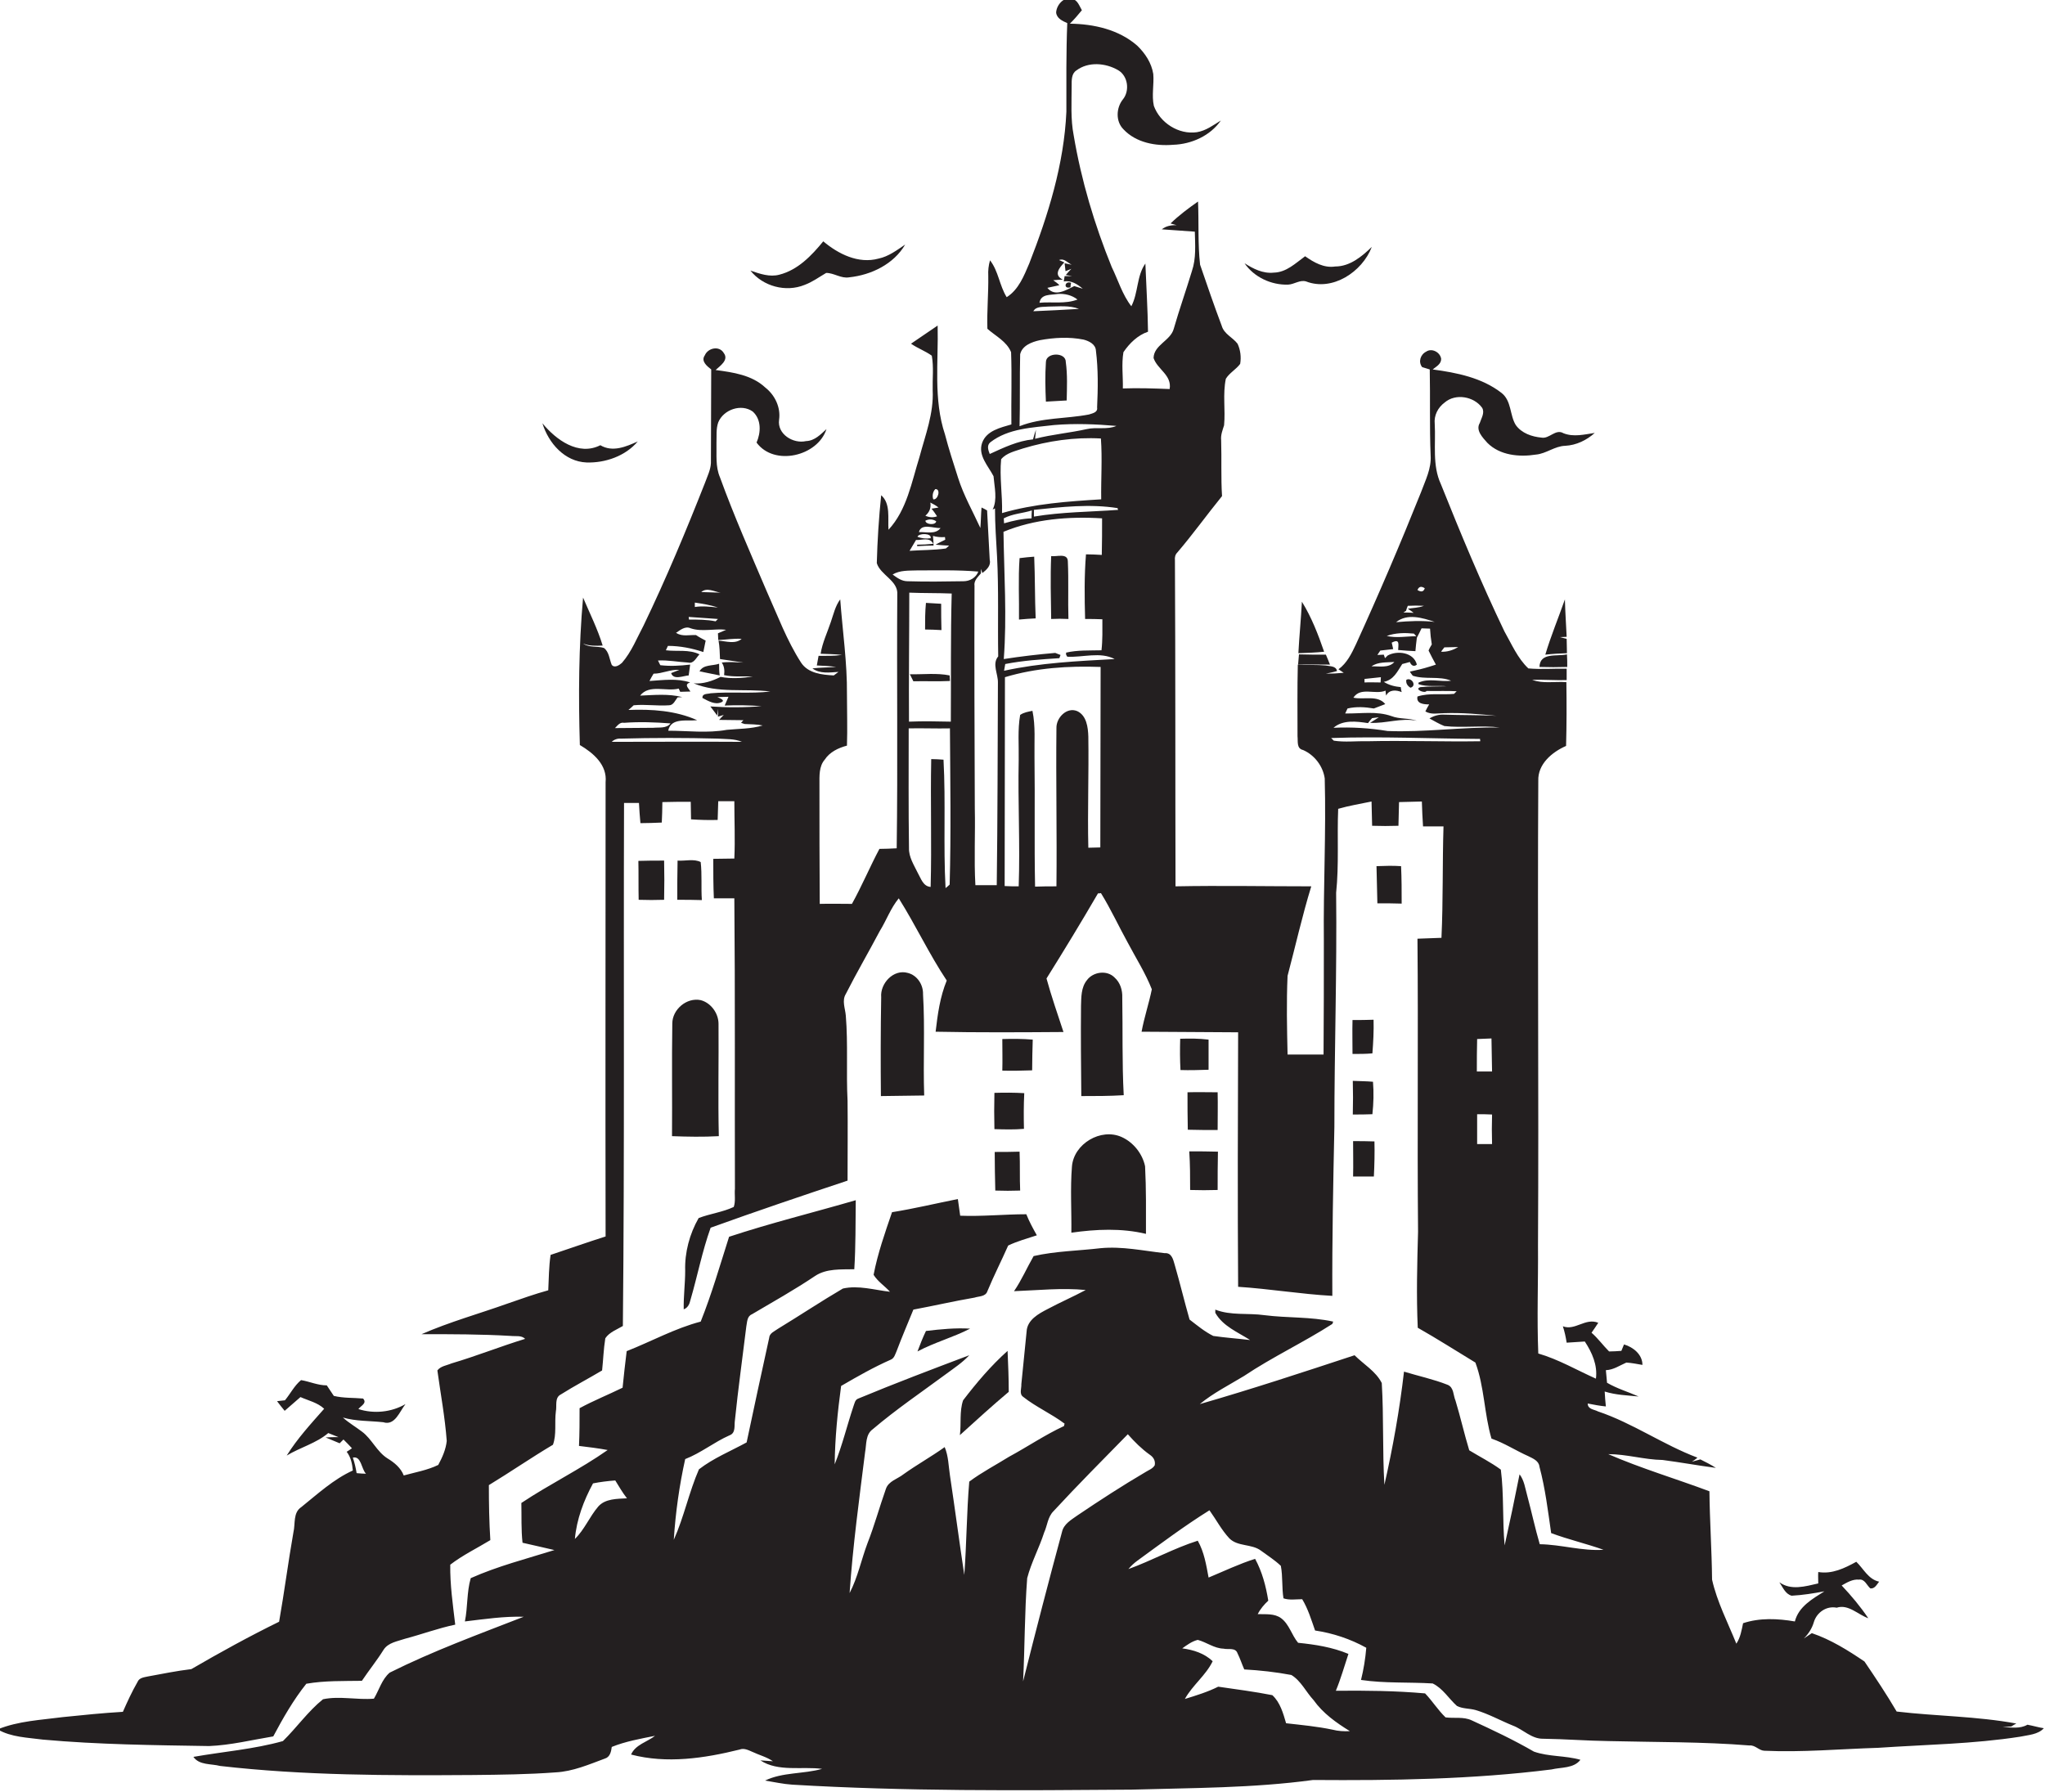 <?xml version="1.0" encoding="utf-8"?>
<!-- Generator: Adobe Illustrator 19.2.0, SVG Export Plug-In . SVG Version: 6.00 Build 0)  -->
<svg version="1.1" id="Layer_1" xmlns="http://www.w3.org/2000/svg" xmlns:xlink="http://www.w3.org/1999/xlink" x="0px" y="0px"
	 viewBox="0 0 699 612.7" enable-background="new 0 0 699 612.7" xml:space="preserve">
<g>
	<path fill="#231F20" d="M693,589.6c-2.6,1.5-5.6,0.9-8.5,0.8c0.8,0,2.3-0.2,3-0.2c0.4-0.3,1.3-0.8,1.7-1
		c-13.5-2.5-27.3-2.5-40.9-4.1c-3.4-5.8-7.2-11.5-11-17.1c-5.6-3.8-11.5-7.5-18-9.7c-0.9,0.6-1.8,1.2-2.7,1.8
		c1.6-1.6,2.8-3.5,3.4-5.6c1-3.3,4.3-5.6,7.8-4.9c4-1.3,7.3,2.4,10.8,3.6c-2.7-4-5.8-7.7-9.1-11.2c1.8-1,3.7-2.2,5.9-2
		c2-0.3,2.7,2,3.9,3c1.5,0.2,2.2-1.3,3-2.3c-3.7-0.8-5.3-4.4-7.8-6.8c-4,2.2-8.3,4.3-13,3.5c-0.1,1.3,0,2.6,0,3.9
		c-4.4,1-9.3,2.5-13.3-0.4c1.2,1.7,2,4,4.2,4.6c3.8-0.2,7.5-0.8,11.2-1.5c-4.1,2.6-8.8,5.2-10.1,10.3c-5.8-1-12-1.3-17.7,0.6
		c-0.5,2.4-0.9,4.9-2.3,7c-2.9-7.2-6.6-14.3-8.3-21.9c-0.1-10.1-0.8-20.1-0.9-30.2c-11.5-4.3-23.3-7.8-34.6-12.7
		c6.3,0,12.3,1.9,18.6,2c6.1,0.8,12.1,1.9,18.2,2.7c-1.7-1.1-3.5-2-5.3-2.9c-0.7,0.2-2.2,0.6-2.9,0.8c0.5-0.3,1.5-1,1.9-1.4
		c-11.7-4.4-22.1-11.8-34-15.8c-1.3-0.7-3.5-0.7-3.5-2.7c2.1,0.4,4.1,0.8,6.2,1c-0.2-1.7-0.3-3.4-0.4-5.1c3.8,1.2,7.7,1.3,11.6,1.7
		c-3.6-1.6-7.4-2.7-10.8-4.7c-0.1-1.5-0.3-2.9-0.4-4.3c2.6-0.1,4.7-1.6,7-2.6c1.8,0.1,3.7,0.5,5.5,0.8c0-3.6-3.2-6.1-6.3-7
		c-0.2,0.5-0.7,1.7-0.9,2.2c-1.4,0.1-2.8,0.2-4.2,0.2c-2.1-2.1-3.8-4.5-6-6.4c0.8-1.1,1.5-2.2,2.3-3.4c-4.4-1.8-7.9,2.8-12.1,1.2
		c0.6,1.8,1,3.7,1.3,5.6c2.1-0.1,4.2-0.3,6.2-0.4c2.5,3.8,4.4,8.1,3.8,12.7c-6.5-2.9-12.8-6.6-19.7-8.6c-0.5-12.3,0-24.5-0.1-36.8
		c0.3-53-0.2-106,0.1-159c-0.2-5.7,4.7-9.8,9.5-11.9c0.2-7.3,0.2-14.5,0.1-21.8c-3.9-0.3-8,0.6-11.7-0.8c3.9-0.1,7.8,0.2,11.8,0.1
		c0-1,0-2.9,0-3.9c-4.4-0.1-8.7,0.3-13.1-0.1c-3.7-3.5-5.7-8.3-8.2-12.7c-7.9-16.5-14.9-33.3-21.7-50.3c-3-6.5-1.7-13.7-2.1-20.6
		c-0.3-2.9,1.1-5.6,3.4-7.3c3.7-3.2,10-2.1,12.8,1.8c1,1.7-0.3,3.6-0.8,5.2c-1.5,2.5,1,5,2.6,6.8c4.3,4.3,10.9,4.9,16.6,4
		c3.5-0.3,6.4-2.9,10-3c3.8-0.2,7.3-1.9,10.1-4.4c-3.5,0.5-7.2,1.5-10.7,0.1c-2.7-1.6-4.8,2-7.5,1.5c-3.3-0.3-6.8-1.5-8.8-4.3
		c-2.1-3.4-1.4-8.3-4.9-11c-6.7-5.2-15.3-6.9-23.5-8c1.2-1,2.9-1.8,2.9-3.6c-0.3-2.3-3.2-3.8-5.1-2.5c-2,1-2.8,3.5-1.4,5.3
		c0.6,0.2,1.9,0.6,2.6,0.8c0.2,9.8-0.1,19.6,0.3,29.4c0.3,4.5-1.8,8.5-3.3,12.6c-7,17.5-14.4,34.8-22.2,51.9c-1.5,3.2-3.1,6.5-6,8.6
		c0.6,0.4,1.2,0.8,1.8,1.2c-2,0.2-4.1,0.3-6.1,0.3c1.3-0.3,2.5-0.5,3.8-0.9c-0.3-1.8-2.5-1.6-3.9-1.9c-3.2-0.3-6.4-0.1-9.5-0.3
		c-0.2,8.2-0.1,16.4-0.1,24.5c0.2,1.7-0.4,4.2,1.9,4.7c3.9,1.7,6.8,5.5,7.4,9.7c0.5,18.5-0.5,37.1-0.3,55.6c0,12.9,0,25.9-0.1,38.8
		c-4.1,0-8.2,0-12.3,0c-0.2-9-0.4-17.9,0-26.9c2.7-10.2,5-20.5,8.1-30.6c-15.5,0-31-0.3-46.4,0c-0.1-37.1,0-74.3-0.2-111.5
		c-0.1-1,0.1-1.9,0.8-2.6c5.3-6.2,10.1-12.9,15.3-19.3c-0.4-6.3-0.1-12.7-0.3-19.1c-0.2-1.8,0.5-3.5,1-5.1
		c0.5-5.3-0.5-10.6,0.6-15.9c1.2-2,3.5-3.2,4.9-5.1c0.4-2.3,0.1-4.8-0.9-6.9c-1.7-2.2-4.6-3.3-5.4-6.1c-2.6-6.9-5-13.9-7.4-20.9
		c-0.8-7.1-0.4-14.4-0.7-21.6c-3.3,2.3-6.5,4.7-9.4,7.5c0.5,0.2,1.6,0.4,2.1,0.6c-1.9-0.1-3.7,0.3-5.1,1.4c3.8,0.3,7.5,0.5,11.3,0.8
		c0.1,4.5,0.5,9.1-1,13.5c-2,6.6-4.3,13.1-6.2,19.7c-1.1,4.1-6.8,5.5-6.9,10c1.3,3.9,6.3,5.8,5.5,10.6c-5.3-0.2-10.7-0.4-16-0.2
		c0.1-4.1-0.5-8.3,0.2-12.4c2.1-3.1,4.9-5.8,8.4-7c-0.1-7.8-0.6-15.5-0.9-23.3c-3,4.2-2.4,10-4.8,14.6c-3.1-4-4.5-8.9-6.7-13.4
		c-5.9-14.5-10.4-29.6-13-45c-1.1-5.6-0.7-11.3-0.7-17c0-1.8-0.1-4.1,1.6-5.2c4.1-3.1,10-2.6,14.3-0.1c3.4,2,4,7.1,1.6,10
		c-2.3,2.9-2.5,7.5,0.2,10.2c4.3,4.6,11,5.8,17,5.3c6.3-0.2,12.7-3.1,16.3-8.3c-2.6,1.6-5.1,3.5-8.2,4c-6.2,0.9-12.6-3.2-14.7-9
		c-0.8-3.6,0.1-7.3-0.2-10.9c-0.6-3.8-2.8-7.1-5.5-9.7c-6.3-5.5-14.8-7.4-23-7.5c1.5-1.5,2.8-3,4.1-4.6c-0.9-1.5-1.4-3.4-3.3-3.9
		c-2.8-0.9-5.4,2.1-5.5,4.7c0.2,2,2.2,2.9,3.8,3.6c-0.4,10.1-0.3,20.2-0.3,30.3c-0.8,17.9-6.2,35.3-12.7,51.9
		c-1.8,4.2-3.6,8.9-7.7,11.5c-2.5-4-2.8-8.9-5.7-12.6c-0.5,1.7-0.7,3.5-0.6,5.3c0.1,6-0.5,12.1-0.3,18.1c2.8,2.5,6.6,4.3,8.1,8
		c0.3,8.2,0,16.4,0.1,24.7c-3.7,1.1-8.5,2.1-10,6.3c-1.5,4.3,2.1,7.9,3.9,11.4c0.3,3.7,1.4,8-0.3,11.4l0.8-0.4
		c0,5.5,0.4,10.9,0.7,16.4c0.6,11.4,0.2,22.8,0.4,34.2c-2.2,2.6,0,6-0.1,9c-0.1,23.1-0.1,46.1-0.4,69.2c-2.4,0-4.9,0-7.3,0
		c-0.5-8.8,0-17.5-0.2-26.3c-0.1-25.3-0.2-50.7-0.1-76c-0.3-1.8,1.2-3.1,2.2-4.3c0-0.4,0-1.1,0-1.5l0.5,1.4c1.4-1.1,3-2.5,2.5-4.5
		c-0.3-5.6-0.6-11.3-0.9-16.9c-0.5-0.3-1.4-0.8-1.9-1c-0.2,2.3-0.2,4.6-0.4,7c-2.6-5.7-5.7-11.1-7.6-17.1c-1.6-5-3.2-9.9-4.5-14.9
		c-4-12-2.2-24.8-2.5-37.2c-3,2.1-6.1,4.1-9.1,6.2c2.3,1.6,4.9,2.5,7.1,4.1c0.7,3.9,0.2,7.9,0.3,11.8c0.4,7.9-2.5,15.3-4.5,22.8
		c-2.7,8.6-4.3,18.1-10.6,24.9c-0.3-3.9,0.8-8.9-2.5-11.8c-0.8,7.7-1.3,15.5-1.5,23.2c1.2,4.1,7.4,6,7,10.8
		c-0.2,28.9,0.2,57.8-0.2,86.7c-2,0.1-4,0.2-5.9,0.2c-3.3,6.2-6,12.7-9.4,18.8c-3.7,0-7.3-0.1-11,0c-0.1-13.6-0.1-27.2-0.1-40.8
		c0-2.9-0.2-6.2,1.8-8.5c1.7-2.6,4.6-4,7.6-4.8c0.2-5.8,0-11.7,0-17.5c0.1-10.9-1.5-21.6-2.3-32.5c-1.7,2.3-2.3,5.1-3.2,7.7
		c-1.2,3.6-2.9,7.1-3.5,10.9c2.4,0.1,4.9,0.1,7.3,0.4c-2.7,0.4-5.4,0.3-8,0.3c-0.2,0.8-0.4,2.5-0.6,3.3c2.2,0.1,4.4,0.2,6.6,0.5
		c-2.7,0.2-5.4,0.2-8.1,0.5c2.5,1.9,5.9,1.4,8.9,1.2c-0.4,0.3-1.2,0.9-1.6,1.2c-4-0.2-8.8-0.7-11.2-4.4c-4.9-7.6-8-16.1-11.7-24.3
		c-5.5-12.9-11.2-25.8-16-39c-1.6-3.7-1.1-7.8-1.2-11.7c0.1-2.4-0.2-4.8,0.6-7.1c1.8-4.4,7.9-6.5,11.8-3.7c3,2.7,2.8,7.2,1.3,10.6
		c6,8.2,20.9,4.7,23.9-4.6c-2,1.8-4,4-7,4.1c-4.4,1-9.9-2.4-9.2-7.3c0.6-4.2-1.4-8.4-4.7-11c-4.6-4.3-11-5.2-17-6
		c1.5-1.4,4.6-3.4,2.8-5.8c-1.5-2.6-5.4-1.8-6.5,0.8c-1.4,2,0.8,3.7,2.2,4.8c0,10.7-0.1,21.4-0.1,32c-0.1,2.3-1.2,4.5-2,6.7
		c-6.5,16.5-13.3,32.8-21,48.8c-2.3,4.3-4.1,9-7.4,12.8c-0.9,0.8-2.5,1.9-3.5,0.7c-0.8-1.9-0.9-4.5-2.7-5.8c-2.3-0.7-5,0-7.1-1.5
		c2.1,0.9,4.5,0.8,6.7,0.7c-1.7-5.6-4.4-11-6.7-16.4c-1.5,16.8-1.6,33.6-1.1,50.4c4.6,2.7,9.4,6.8,8.8,12.7
		c0,51.8-0.1,103.5,0,155.3c-6.3,2-12.5,4.2-18.8,6.3c-0.6,4-0.6,8.1-0.8,12.1c-4.7,1.3-9.2,2.9-13.8,4.5
		c-9.8,3.5-19.9,6.3-29.5,10.5c10.2,0,20.4,0,30.5,0.6c1.6,0.2,3.6-0.3,4.9,1c-8.5,2.6-16.7,5.9-25.2,8.4c-1.6,0.7-3.7,0.9-4.8,2.4
		c1.1,8,2.6,16,3.2,24.1c-0.3,2.9-1.5,5.6-2.9,8.2c-3.7,1.8-7.8,2.5-11.8,3.6c-1-2.6-3.2-4.4-5.5-5.8c-3.7-2.3-5.4-6.7-8.8-9.2
		c-2.1-1.6-4.5-3-6.5-4.8c4.5,1.3,9.2,1.1,13.8,1.6c4,1.3,5.6-3.7,7.6-6.2c-4.8,2.8-10.8,3.4-16.1,1.7c0.8-1.1,3.1-2,1.6-3.6
		c-3.3-0.3-6.7-0.1-10-0.9c-0.8-1.2-1.6-2.4-2.4-3.6c-3.1,0-5.8-1.3-8.8-1.8c-2.3,1.9-3.6,4.6-5.5,6.9c-0.7,0.1-2,0.2-2.7,0.3
		c0.8,1.1,1.7,2.2,2.6,3.3c1.8-1.6,3.6-3.1,5.4-4.7c2.7,1.2,5.9,1.9,8.1,4c-4.5,5.1-9.2,10.2-12.8,16c4.6-2.8,10.1-4.2,14.2-7.7
		c1.2,0.5,2.3,0.9,3.5,1.4c-1.5,0-3,0-4.4,0.1c1.2,0.5,3.6,1.5,4.8,2c0.3-0.3,1-1,1.3-1.3c1,1,1.9,1.9,2.9,3
		c-0.4,0.3-1.3,0.9-1.8,1.2c1.4,1.8,1.9,4.1,2.1,6.4c-6.6,3-12,8-17.6,12.5c-2.9,1.9-2,5.7-2.7,8.6c-1.8,10.2-3.1,20.4-4.9,30.6
		c-10.2,5-20.2,10.5-30,16.2c-5,0.6-9.9,1.6-14.8,2.5c-1.3,0.3-3,0.4-3.6,1.9c-1.9,3.3-3.5,6.8-5,10.2c-6.8,0.4-13.7,1.1-20.5,1.8
		c-7.5,1-15.2,1.3-22.3,4.2c4.6,2.7,10.3,2.8,15.5,3.5c18.9,1.7,37.9,1.9,56.8,2.2c7.4-0.3,14.6-2.1,21.9-3.3
		c3.3-6.2,6.9-12.5,11.3-18c6.3-1.1,12.7-0.9,19-1c2.4-3.6,5.1-6.9,7.4-10.6c1.6-2.5,4.8-2.9,7.4-3.8c5.7-1.5,11.3-3.6,17.1-4.8
		c-0.8-6.8-1.8-13.6-1.7-20.5c4.3-3.3,9.1-5.6,13.7-8.4c-0.4-6.3-0.5-12.5-0.5-18.8c7.4-4.5,14.5-9.4,21.9-13.8
		c1.3-3.5,0.5-7.6,1-11.4c0.4-1.9-0.5-4.7,1.7-5.8c4.6-2.9,9.4-5.4,14.1-8.2c0.4-3.7,0.5-7.3,1.1-11c1.4-2.1,4-3,6-4.2
		c0.6-59.6,0.2-119.2,0.4-178.8c1.7,0,3.4,0,5.1,0c0.1,2.3,0.3,4.6,0.5,6.9c2.4,0,4.8-0.1,7.3-0.2c0.1-2.3,0.2-4.7,0.2-7
		c3.3-0.1,6.5-0.1,9.7-0.1c0,2,0.1,4,0.1,6c3,0.2,6.1,0.3,9.1,0.2c0.1-2.1,0.1-4.3,0.2-6.4c1.8,0,3.6,0,5.5,0c0,6.5,0.3,13.1,0,19.6
		c-2.4,0-4.8,0.1-7.2,0.1c0,4.5,0,9,0.2,13.5c2.3,0,4.7,0,7,0c0.3,33.1,0.1,66.2,0.2,99.3c-0.2,2,0.3,4.2-0.4,6.2
		c-3.8,1.8-8.1,2.3-12,3.8c-3.1,5.4-4.8,11.8-4.6,18c0,4.4-0.6,8.8-0.5,13.2c1.4-0.5,2-1.8,2.3-3.2c2.4-8.2,4-16.6,6.9-24.7
		c15.5-5.6,31.2-10.9,46.8-16.1c0-9.1,0.1-18.2,0-27.3c-0.5-9.7,0.2-19.4-0.6-29.1c-0.2-2.5-1.4-5.1,0-7.4
		c3.7-7.3,7.8-14.3,11.6-21.5c2.3-3.7,3.7-7.8,6.5-11.2c5.8,9.2,10.4,19.1,16.4,28.1c-2.3,5.6-3.1,11.5-3.8,17.5
		c14.6,0.3,29.1,0.2,43.7,0.1c-2-6.1-4.1-12.1-5.8-18.3c6-9.6,11.9-19.3,17.6-29.1c0.3,0,0.8,0,1-0.1c3.4,5.5,6.1,11.4,9.2,17
		c2.8,5.3,6,10.3,8.2,15.9c-1,4.9-2.6,9.6-3.5,14.5c11,0.1,22,0.1,33,0.2c-0.1,29-0.2,58,0,87c10.8,0.7,21.4,2.5,32.2,3.1
		c-0.1-19.3,0.3-38.5,0.7-57.8c0-26.6,0.9-53.3,0.6-80c1-9.6,0.3-19.2,0.7-28.7c3.8-1.1,7.6-1.7,11.4-2.5c0.1,2.8,0.1,5.5,0.2,8.3
		c3,0.1,6,0.1,9,0c0.1-2.7,0.1-5.4,0.2-8.1c2.6-0.1,5.2-0.1,7.8-0.2c0.1,2.8,0.2,5.7,0.4,8.5c2.3,0,4.6,0,7,0
		c-0.4,12.7-0.1,25.4-0.7,38.1c-2.8,0.1-5.5,0.2-8.2,0.3c0.3,33.4-0.1,66.8,0.2,100.2c-0.3,10.9-0.6,21.8-0.1,32.8
		c6.7,3.8,13.1,7.9,19.7,11.9c3.1,8.3,3,17.5,5.5,26c4.4,1.5,8.3,4.1,12.6,6c1.6,0.8,3.6,1.6,3.8,3.6c2,7.5,2.9,15.1,4,22.7
		c5.9,2.2,12,3.6,17.9,5.7c-7.3,0.5-14.5-1.8-21.8-1.9c-1.6-5.5-2.8-11.1-4.3-16.7c-0.7-2.5-1-5.1-2.6-7.2
		c-1.6,8.1-3.3,16.2-5.1,24.3c-0.8-8.6-0.2-17.4-1.3-25.9c-3.4-2.5-7.2-4.4-10.8-6.6c-1.7-5.6-3-11.4-4.7-17
		c-0.8-1.8-0.5-4.5-2.7-5.4c-4.8-1.9-10-3-14.9-4.5c-1.5,13-3.8,25.9-6.7,38.7c-0.7-11.6-0.2-23.3-0.9-34.8c-2-4-6.2-6.4-9.3-9.5
		c-17.6,5.8-35.2,11.6-52.9,16.7c4.6-3.8,10-6.5,15.1-9.6c9.7-6.5,20.4-11.5,30.2-17.8c0.1-0.2,0.2-0.6,0.3-0.8
		c-7.7-1.7-15.7-1.2-23.5-2.2c-5.6-0.8-11.5,0.2-16.8-1.9c0,0.3,0,0.8,0,1.1c2.6,4.6,7.7,6.6,11.9,9.3c-4.2-0.5-8.5-0.8-12.6-1.4
		c-3-1.5-5.5-3.6-8.1-5.6c-1.8-6.3-3.3-12.6-5.1-18.8c-0.5-1.7-1-4.1-3.4-3.9c-7.3-0.8-14.5-2.4-21.9-1.7c-7.6,0.9-15.5,1-22.9,2.7
		c-2.3,4-4.1,8.2-6.7,12c8.2-0.3,16.4-1.2,24.5-0.4c-4.3,2.3-8.7,4.2-13,6.5c-3.1,1.6-7,3.7-7.2,7.7c-0.6,6-1.2,12-1.8,18
		c0.1,1.4-0.8,3.3,0.6,4.3c4.4,3.5,9.7,5.8,14.2,9.2c-0.1,0.2-0.2,0.6-0.2,0.8c-6.5,3-12.5,7.1-18.8,10.5c-4.5,2.8-9.3,5.3-13.6,8.5
		c-0.9,10.5-0.9,21.3-1.7,31.9c-1.7-11.3-3.2-22.7-4.9-34c-0.5-3.3-0.5-6.6-1.8-9.7c-4.6,3.3-9.5,6-14.1,9.3c-2,1.6-5.1,2.3-6,5
		c-2.2,6.2-3.9,12.5-6.3,18.6c-2.1,5.6-3.3,11.6-6.1,17c1.1-16.1,3.3-32.2,5.3-48.2c0.5-2.7,0.1-6,2.6-7.8
		c8-6.8,16.7-12.7,25.1-18.9c2.7-2,5.6-3.9,7.9-6.4c-12.7,4.8-25.4,9.6-37.9,14.8c-1.2,0.4-1.3,1.7-1.7,2.7
		c-2.2,6.6-3.8,13.3-6.4,19.8c0.1-9,1-17.9,2.2-26.8c5.5-3.2,11.1-6.4,17-9c1.2-0.5,1.5-1.9,2-3c1.8-4.8,3.8-9.4,5.7-14.1
		c7-1.3,13.9-2.9,20.9-4.1c1.5-0.5,3.8-0.3,4.4-2.2c2.2-5.3,4.8-10.4,7.1-15.6c3.1-1.5,6.5-2.4,9.8-3.5c-1.3-2.3-2.6-4.7-3.6-7.2
		c-7.5,0-15.1,0.8-22.6,0.5c-0.3-1.9-0.5-3.8-0.8-5.7c-7.5,1.5-15,3.3-22.5,4.5c-2.4,7-4.9,14.1-6.3,21.4c1.4,2.3,3.8,3.8,5.6,5.8
		c-5.3-0.6-10.8-2.3-16.1-1.1c-7.5,4.4-14.7,9.2-22.1,13.7c-1.2,0.9-3,1.5-3.1,3.2c-2.6,11.9-5.2,23.8-7.7,35.7
		c-5.5,3-11.4,5.4-16.3,9.2c-3.4,7.8-5.1,16.3-8.6,24.1c0.6-9.3,1.9-18.6,3.9-27.6c5.4-2.1,9.9-5.8,15.1-8.1
		c2.3-0.8,1.6-3.4,1.9-5.2c1.1-10.7,2.6-21.4,3.9-32.1c0.3-1.4,0.2-3.4,1.9-4.1c7.3-4.3,14.6-8.4,21.6-13.1
		c3.9-2.6,8.9-2.2,13.4-2.3c0.5-7.9,0.4-15.8,0.5-23.6c-14.4,4.2-29.1,7.8-43.3,12.5c-3.1,9.7-5.9,19.5-9.7,29
		c-8.8,2.3-16.9,6.8-25.3,10.1c-0.5,4.2-1,8.3-1.4,12.5c-4.9,2.4-9.9,4.4-14.7,7c0,4.3,0,8.6-0.2,12.9c3.3,0.4,6.6,0.8,9.8,1.4
		c-9.4,6.6-19.9,11.7-29.5,18.1c0.1,4.5-0.1,9.1,0.4,13.6c3.7,0.8,7.3,1.7,10.9,2.5c-9.6,3-19.4,5.5-28.6,9.6c-1.4,4.8-1,9.9-2,14.8
		c6.7-0.8,13.4-1.8,20.1-1.6c-15.4,6-31,11.7-45.8,19.1c-2.7,2.3-3.6,5.9-5.4,8.9c-5.8,0.5-11.7-1-17.4,0.2
		c-5.1,4.1-9,9.7-13.7,14.3c-10,2.8-20.4,3.6-30.6,5.4c2,2.9,6.1,2.3,9.1,3.1c28.7,3.3,57.7,3.3,86.6,3.1c9.4-0.1,18.7-0.2,28.1-0.9
		c5.9-0.3,11.4-2.7,16.8-4.7c1.8-0.5,2.2-2.4,2.4-4c4.7-1.9,9.8-2.8,14.8-3.8c-2.7,2.1-6.7,3-8.2,6.4c12.2,3.2,25,1.3,37.1-1.7
		c1.5-0.6,3,0.2,4.4,0.8c2.3,1.1,4.8,1.7,7,3.2c-1.1-0.1-3.2-0.2-4.3-0.3c6.1,4,14.2,2,21.1,2.9c-6.4,1.8-13.5,1.1-19.5,4
		c3.1,0.5,6.2,1.2,9.3,1.4c38.6,2.3,77.4,2,116,1.7c20.7-0.6,41.4-0.5,62-3.3c27.2,0.2,54.5-0.2,81.5-3.6c3.3-0.8,7.6-0.3,9.9-3.3
		c-5.2-1.5-10.8-1-15.9-2.8c-6.9-4-14.1-7.4-21.3-10.7c-2.8-1.3-5.9-0.6-8.9-1c-2.6-2.5-4.5-5.6-7-8.2c-10.1-0.9-20.3-1-30.5-0.9
		c1.7-4.1,2.9-8.4,4.3-12.6c-5.5-2.3-11.3-3.2-17.2-3.8c-2.2-2.6-3-6.3-5.8-8.4c-2.3-1.7-5.3-1.3-8-1.4c0.9-1.8,2.2-3.3,3.6-4.6
		c-0.8-5-2.1-9.9-4.5-14.3c-5.4,1.7-10.6,4.2-15.9,6.4c-0.8-4.3-1.5-8.7-3.7-12.6c-8.2,2.6-15.7,6.8-23.7,9.7c0.9-1.1,2-2.1,3.1-2.9
		c8.1-5.9,16.1-11.9,24.6-17.2c2.3,3.2,4.1,6.7,6.8,9.6c2.9,2.9,7.6,1.8,10.8,4.2c2.3,1.7,4.7,3.2,6.8,5.2c0.7,3.7,0.3,7.5,0.9,11.1
		c2,0.7,4.3,0.3,6.4,0.3c2,3.3,3.1,7,4.4,10.7c6.1,0.9,12.1,2.9,17.5,5.9c-0.3,3.7-0.9,7.4-1.8,11c8.1,1.2,16.3,0.7,24.5,1.2
		c3.5,1.7,5.5,5.2,8.3,7.7c2,1,4.3,0.8,6.4,1.4c4.4,1.3,8.5,3.6,12.7,5.3c3.5,1.3,6.4,4.6,10.4,4.5c7.5,0.1,14.9,0.7,22.4,0.8
		c16,0.4,32.1,0.2,48.1,1.5c1.9-0.2,3.2,1.7,5,1.8c13,0.6,26-0.6,39-1c16.2-1.1,32.5-1.3,48.5-3.8c2.8-0.6,6.1-0.7,8.1-2.9
		C697.1,590.6,695.1,590,693,589.6z M121.9,503.6c-0.3-1.8-0.7-3.6-1.3-5.3c2.9-0.7,2.9,3.9,4.5,5.5
		C124.4,503.8,122.8,503.7,121.9,503.6z M246.3,202.6c-2.2-0.1-4.4-0.1-6.6-0.2C241.6,200.7,244.2,202.3,246.3,202.6z M237.5,206
		c2.7,0.4,5.3,0.8,7.9,1.7c-2.6-0.3-5.3-0.6-7.9-0.2C237.5,207,237.5,206.3,237.5,206z M245.4,211.6c-0.2,0.2-0.6,0.6-0.8,0.8
		c-3-0.6-6-0.6-9.1-0.6l-0.1-0.9C238.8,211.1,242.1,211.4,245.4,211.6z M213.3,247.1c5.3-0.4,10.6-0.2,15.9,0.2
		c-1.4,1.8-3.9,1.3-5.9,1.5c-4.4,0-8.8,0.1-13.1,0.1C211.1,248,211.9,246.8,213.3,247.1z M209.1,253.6c0.8-0.8,2-1.2,3.1-1.1
		c11.1-0.3,22.1-0.3,33.2,0c2.8,0.2,5.6,0,8.2,1.1C238.8,253.5,224,253.6,209.1,253.6z M246.5,240.1c1.7-0.7-0.7-1.5-1.3-1.8
		c1.3,0,2.5-0.1,3.8-0.1c-0.4,1-0.9,2-1.3,3c4.2-0.2,8.4-0.1,12.6,0.2c-5.8,0.5-11.7,0.5-17.5,0.1c0.6,0.8,1.8,2.3,2.3,3.1
		c0.1-0.6,0.3-1.7,0.4-2.3l-0.1,2.7l2-0.6c-0.5,0.5-1.1,1.1-1.6,1.7c2.8,0,5.5,0.1,8.3,0.1l-0.8,0.9l1.2,0.4
		c2.1,0.1,4.2,0.1,6.2,0.5c-4,1.2-8.2,1.1-12.3,1.5c-6.6,1.2-13.4,0.3-20,0.3c0.9-4.6,6.5-3.2,9.9-3.6c-7.4-3.3-15.5-3.8-23.5-3.5
		c0.5-0.4,1.4-1.2,1.8-1.6c4-0.4,8.1,0.3,12.1,0c1.5,0,2.1-1.7,2.9-2.7c0.4,0,1.2-0.1,1.6-0.1c-4.7-1.2-9.6-0.7-14.4-0.5
		c3.1-4,8.9-1.3,13.2-2.4c0.1,0.3,0.4,0.8,0.5,1.1c0.9,0,2.6-0.1,3.5-0.1c-0.7-1.2-2.3-2.4-0.1-3.1c-4.5-1.5-9.2-0.8-13.9-0.5
		c0.4-0.8,0.9-1.7,1.4-2.5c3,0,5.7-1.5,8.8-1.3c-0.9,0.4-1.9,0.7-2.8,1.1c0.8,2.5,4.2,0.9,6,0.8c0.1-0.9,0.4-2.8,0.5-3.7
		c-3.4,0.4-6.8,0.6-10.2,0.2c-0.2-0.4-0.6-1.2-0.8-1.6c3.4-0.2,6.8,0.5,10.3,0.7c2,0.5,2.8-1.8,3.9-2.8c-3.6-1.8-7.7-0.9-11.5-1.4
		c0.2-0.4,0.5-1.1,0.7-1.5c4.1,0,8.2,0.8,12.1,2.1c0.2-1,0.6-2.9,0.8-3.9c-1.1-0.6-2.3-1.2-3.3-1.9c-2.2-0.1-4.7,0.6-6.7-0.7l-0.2,0
		c1.5-1,3.2-2.5,5.1-1.6c3.9,1.3,8.1,0,12.1,0.5c-0.9,0.4-1.9,0.8-2.8,1.2l0.1,2.3c2.7-0.1,5.3-0.6,8-0.4c-2.2,1.9-5.3,0.8-7.9,0.6
		c0.4,2.1,0.4,4.2,0.5,6.3c2.7,0.4,5.3,0.8,8,1.2c-2.5-0.1-5-0.3-7.4,0c0.9,1.3,1,2.8,0.8,4.3c3.2,0.7,6.6,0.3,9.8,0.5
		c-3.6,0.5-7.4,0.8-11,0.1c-2.8,1.4-6,2.5-9.2,2.2c8.3,3.5,17.5,1.7,26.2,2.8c-6.8,0.8-13.6,0-20.4,0.6c-1.1,0.3-2.9,0-2.8,1.6
		C242.2,239.7,244.4,241,246.5,240.1z M319.7,167.2c2-0.1,0.9,3.8-0.7,3.5C318.6,169.6,318.8,168.1,319.7,167.2z M318,171.8
		c1,0.5,1.9,1,2.8,1.7l-2.4,0.4c0.7,0.8,1.3,1.7,1.9,2.6c-1.3,0.5-2.7,0.4-4-0.2C317.7,175.1,318.3,173.6,318,171.8z M320,178.2
		c-0.1,1.4-3.6,1.2-3.7-0.2C317.5,177.4,318.8,177.4,320,178.2z M321.5,180.5c-1.7,2.3-4.9,1.3-7.4,1.4
		C314.9,178.7,319.2,180.7,321.5,180.5z M318.1,184c-1.5,0.2-3,0.1-4.5-0.5C314,182.2,318.6,182.2,318.1,184z M313.1,184.6
		c2.1,0.1,4.7-1.1,5.9,1.3c-1.8,0.2-3.7,0.3-5.5,0.3l0,0.5c1.9-0.1,3.7-0.2,5.6-0.2c0-1.1-0.1-2.2-0.2-3.3c1.3,0.4,2.7,0.5,4.1,0.4
		c0,0.2,0.1,0.7,0.1,0.9c-0.8,0.4-2.5,1.2-3.3,1.7c1.2,0.1,3.4,0.3,4.6,0.3c-0.3,0.3-0.8,0.8-1.1,1c-4.1,0.6-8.3,0.5-12.4,0.8
		C311.7,187,312.4,185.8,313.1,184.6z M324.6,302.4c-0.3,0.3-1,0.9-1.4,1.2c-0.8-14.6,0.1-29.3-0.7-43.9c-1.4-0.1-2.8-0.2-4.2-0.2
		c-0.3,14.5,0.2,29.1-0.2,43.7c-2.6-0.2-3.3-2.9-4.4-4.8c-1.3-2.7-3.1-5.4-3-8.5c-0.2-13.6-0.1-27.3-0.1-40.9
		c4.7-0.1,9.4,0.1,14.1,0C324.8,266.8,325.1,284.7,324.6,302.4z M325,246.7c-4.8-0.1-9.5-0.2-14.3,0c-0.1-14.7,0.1-29.4,0.1-44.1
		c4.8,0.2,9.7,0.1,14.5,0.3C324.9,217.4,325.1,232.1,325,246.7z M329.3,198.7c-6.4,0.1-12.7,0.2-19.1,0c-2,0-3.6-1.2-5.1-2.3
		c2.5-1.5,5.5-1.3,8.3-1.4c7,0,14-0.2,21,0.4C333.6,197.5,331.5,198.7,329.3,198.7z M360,95.8c0.8-0.1,2.5-0.2,3.3-0.2
		c-3.3-1.6-1.2-4.1,0.5-5.9l-1.8-0.8c1.7-0.7,2.9,0.9,4.3,1.6c-0.6-0.1-1.8-0.4-2.4-0.5c0.1,0.7,0.2,2,0.3,2.7l2-0.8
		c-0.5,0.5-1.4,1.5-1.9,2.1c0.6,0.1,1.7,0.3,2.2,0.4c-0.6,0-1.9,0-2.6,0l-0.3,1.8c2.6-0.4,4.6,0.9,6.5,2.5c-1-0.3-1.9-0.6-2.9-0.9
		c-2.9,1.4-6.6,3.8-9.2,0.6c1.3-0.3,2.7-0.6,4.1-0.9C361.7,97,360.6,96.2,360,95.8z M361.5,100.5c2.4-0.2,4.9,0.4,6.8,1.9
		c-4.2,1.6-8.7,0.7-13,1.1C355.8,100.4,359.1,100.9,361.5,100.5z M358.4,104.8c3.4,0,7.1-0.5,10.4,0.8c-5.2,0.3-10.4,0.6-15.6,0.8
		C354.2,104.6,356.5,105,358.4,104.8z M348.7,121.1c0.7-3,4-4.2,6.7-4.8c4.9-0.9,10-1.2,15-0.2c1.9,0.5,4.1,1.6,4.2,3.8
		c0.8,6.4,0.7,12.9,0.4,19.4c0.3,1.7-1.6,2-2.8,2.4c-7.8,1.5-16.1,1-23.7,4C348.7,137.5,348.5,129.3,348.7,121.1z M338.3,155.2
		c-0.5-1.3-1.1-2.9,0.2-4c6.2-4.8,14.4-5,21.8-5.9c7.1-0.6,14.3-0.3,21.3,0.3c-3.2,1.4-6.8,0.3-10.2,1.1c-5.8,1.3-11.8,1.8-17.6,3.3
		c0.1-0.8,0.2-2.3,0.3-3.1c-0.4,1.1-0.7,2.2-1,3.3C347.9,150.7,343.1,153,338.3,155.2z M342.2,157c1.8-2.2,4.9-2.8,7.5-3.7
		c8.6-2.6,17.6-3.9,26.6-3.4c0.5,6.9,0,13.9,0.1,20.8c-11.4,0.7-22.9,1.5-33.9,4.7C342.7,169.3,341.6,163.1,342.2,157z M352.7,174.5
		c-0.1,0.9-0.1,1.8-0.1,2.7c-3.2,0.1-6.3,0.8-9.4,1.7c0-0.4-0.1-1.3-0.1-1.7C346.1,175.6,349.5,175.5,352.7,174.5z M376.1,289.7
		c-1.4,0-2.7,0.1-4.1,0.1c-0.3-12.7,0.2-25.3,0-38c-0.1-3.2-0.6-7.2-3.8-8.7c-3.6-1.5-7.2,2.3-7.1,5.8c-0.2,18,0.2,36,0,54.1
		c-2.4,0-4.9,0-7.3,0.1c-0.3-14.7,0-29.5-0.2-44.2c-0.1-5.3,0.4-10.6-0.7-15.9c-1.4,0.3-2.9,0.5-4.2,1.4c-0.9,5.1-0.4,10.3-0.5,15.4
		c-0.3,14.4,0.5,28.8,0,43.2c-1.6,0-3.2,0-4.8-0.1c0-23.8,0.1-47.6,0.1-71.4c10.6-3.2,21.7-3.9,32.7-3.5
		C376.2,248.6,376.1,269.2,376.1,289.7z M343.2,229.3c0.1-0.6,0.3-1.7,0.4-2.3c6.1-1.2,12.3-1.6,18.5-2c0.1-0.3,0.3-0.8,0.4-1.1
		c-0.5-0.2-1.4-0.5-1.8-0.7c-5.9,0.5-11.8,1.2-17.6,2.1c1.1-14.5,0.1-29-0.1-43.5c10.6-4.4,22.4-5.3,33.7-4.6c0,4.2,0,8.3-0.1,12.5
		c-1.8-0.1-3.6-0.2-5.4-0.2c-0.6,7.4-0.5,14.8-0.3,22.1c2,0,3.9,0,5.9,0.1c0,3.5,0.1,7.1-0.3,10.6c-4,0.1-8.3-0.1-12.1,0.8l0,0.7
		l0.4,0.7c5.3,0.3,11.3-1.8,16.2,0.8C368.2,226,355.5,226.6,343.2,229.3z M353.4,176.6c0-0.6,0-1.7,0-2.3c9.5-1,19.1-2.1,28.6-0.6
		c0,0.2,0.1,0.5,0.2,0.6C372.6,175,362.9,175,353.4,176.6z M493.7,221.3c1.5,0,3.1-0.1,4.7-0.1c-1.8,1.1-3.8,1.7-5.8,1.6
		C492.8,222.4,493.4,221.7,493.7,221.3z M487,201.1c-0.4,1.2-1.2,1.4-2.5,0.6C485,200.5,485.8,200.3,487,201.1z M480.6,208.8
		c0.1-0.4,0.4-1.3,0.6-1.7c1.8-0.1,3.7-0.1,5.5,0c-1.8,0.7-3.7,0.7-5.5,1c0.5,0.3,1.5,1,2,1.4c-1.2-0.1-2.3-0.1-3.5-0.1L480.6,208.8
		z M490.4,212.6c-4.4-0.5-8.8-0.3-13.2,0.1C481,209.6,486.2,211.2,490.4,212.6z M483.3,216.6l0.8,0.9c-3.4,0-6.8,0.7-10.1-0.1
		C477,216.3,480.3,216.3,483.3,216.6z M466.4,232.1c1.8-0.2,3.7-0.4,5.6-0.6c0,0.5-0.1,1.4-0.1,1.8c-1.8,0-3.7-0.1-5.5,0V232.1z
		 M468.8,227.8c2.2-1.6,5.2-1.3,7.8-1.5C474.7,228.5,471.3,227.7,468.8,227.8z M467.3,253.4c-3.8-0.1-7.6,0.4-11.4-0.2
		c-0.2-0.2-0.7-0.7-0.9-0.9c17-0.6,33.9,0.2,50.9,0.3c0,0.2,0,0.6,0.1,0.8C493.1,253.6,480.2,253.1,467.3,253.4z M504.9,355.2
		c1.6-0.1,3.3-0.1,4.9-0.2c0.1,3.8,0.1,7.5,0.2,11.3c-1.7,0-3.5,0-5.2,0C504.8,362.7,504.8,358.9,504.9,355.2z M510,391.1
		c-1.7,0-3.4,0-5.1,0c0-3.4,0-6.8,0-10.2c1.7,0,3.4,0,5.1,0.1C509.9,384.3,509.9,387.7,510,391.1z M474.3,249.9
		c-6.1-1-12.3-1.4-18.5-1.1c3.2-2.8,7.9-2.2,11.8-1.6c0.3-0.4,1-1.3,1.4-1.7c0.8-0.1,1.5-0.2,2.3-0.3c-0.7,0.5-2.2,1.4-3,1.9
		c5.4,0.3,10.6-1.8,16-0.7c-2.8-1-5.9-0.5-8.7-1.6c-5.1-1.8-10.5-0.8-15.8-0.9c0.2-0.4,0.6-1.3,0.8-1.7c3-0.7,6-0.5,9,0
		c1.3-0.5,2.6-1,3.9-1.5c-2.6-3.2-7.4-1.4-10.9-2.2c2.5-3.8,7.4-0.9,11-2.4c0,0.4,0.1,1.3,0.2,1.7c1-2.1,3.4-2,5.3-1.2
		c-0.1-0.4-0.3-1.3-0.3-1.7c-2.1-0.2-4.1-0.7-5.8-1.8c3.4-0.7,4.6-3.5,6.3-6.1c0.7-0.2,2-0.5,2.6-0.7c0.4,1.1,1.3,1.8,2.4,0.9
		c-1.1-4.3-6.8-4.9-10-3.1c-0.2,0.2-0.7,0.7-0.9,0.9c-0.1-0.3-0.3-0.9-0.4-1.2c-0.6,0-1.7,0.1-2.2,0.1c0.3-0.4,0.7-1.1,1-1.5
		c1.5-0.2,2.9-0.3,4.4-0.5c-0.1-0.6-0.4-1.7-0.5-2.2c3-1.6,2.2,0.9,2.2,2.5c2,0.2,3.9,0.3,5.9,0.4c0.1-1.5,0.3-3,0.5-4.6
		c0.6-1.1,1.1-2.2,1.6-3.2c0.7,0,2.2,0.1,2.9,0.1c0.1,1.8,0.3,3.6,0.6,5.4c-0.3,0.5-0.9,1.5-1.1,2.1c0.8,1.6,1.6,3.2,2.5,4.8
		c-0.5,0.2-1.6,0.5-2.2,0.7c-2.2,0.7-4.4,1.2-6.7,1.7c0.2,0.3,0.7,1.1,1,1.4c4.3,1.4,9,0,13.1,1.7c-3.7,0.5-7.7-1-11.2,0.7l0.1,0.5
		c3,1,6.4,0.4,9.6,0.7c-3,0.1-6,0-9,0.3c-2.3,0.7,1.6,2.3,2.1,1.3c3.4,0.1,6.9-0.1,10.3,0.1c-0.2,0.2-0.7,0.7-0.9,0.9
		c-4.2,0.4-8.5-0.4-12.5,0.9c-0.5,2.5,2.2,2.7,4,2.7c-0.5,0.8-0.9,1.6-1.3,2.4c2,1.2,4.3,0.6,6.4,0.6c6-0.2,11.9,0.3,17.9,0.9
		c-6-0.3-12-0.2-17.9-0.4c-1.8-0.1-3.5,0.4-5,1.3c1.7,0.9,3.3,1.9,5.1,2.6c6.3,0.7,12.7-0.3,19,0.5
		C499.7,248.5,487,250.4,474.3,249.9z M204.5,515c-3,3.5-4.7,7.9-8,11.1c0.6-6.7,3-13.1,6.2-19c2.5-0.5,5-0.8,7.6-1
		c1.3,2.1,2.5,4.2,4,6.1C210.9,512.4,206.9,512.3,204.5,515z M409.4,560.6c3,0.8,5.6,2.9,8.8,3c1.6,0.4,4.1-0.5,4.8,1.6
		c0.9,1.8,1.5,3.7,2.3,5.5c5.4,0.3,10.8,0.9,16.1,1.9c3.3,2,5,5.8,7.6,8.6c3.2,4.5,7.7,7.7,12.4,10.6c-2,0.1-4,0-5.9-0.5
		c-5.2-1.1-10.6-1.6-15.9-2.2c-1-3.4-2-7.1-4.7-9.6c-6.1-1.2-12.3-2-18.5-2.9c-3.6,1.8-7.5,3-11.4,4.2c2.6-4.7,7.2-8.1,9.5-12.9
		c-2.8-2.7-6.6-3.9-10.4-4.4C405.8,562.3,407.4,561.1,409.4,560.6z M394.7,500.9c-0.7,1.2-2,1.6-3.1,2.3c-8,4.7-15.7,9.7-23.4,14.9
		c-2.1,1.5-4.6,2.9-5.2,5.6c-4.6,17-9,34-13.3,51.1c0.6-11.8,0.5-23.6,1.4-35.3c1.4-5.4,4.1-10.3,5.8-15.6c1.1-2.4,1.2-5.3,3.2-7.3
		c8.3-9,16.9-17.6,25.4-26.3c2.3,2.6,4.7,5,7.5,7C394.2,498.1,395,499.3,394.7,500.9z"/>
	<path fill="#231F20" d="M275,97.4c2.7-1,5-2.7,7.4-4.1c2.7,0,5.1,2,7.9,1.5c7.5-0.8,15.2-4.5,19.1-11.2c-2.8,1.9-5.7,4.1-9.1,4.8
		c-6.9,1.9-13.8-1.6-18.9-5.9c-4,4.9-8.7,9.8-15,11.4c-3.3,0.9-6.7-0.3-9.9-1.4C260.8,97.9,268.6,100,275,97.4z"/>
	<path fill="#231F20" d="M440.3,97.3c2.1-0.1,4-1.7,6.1-1.1c9,3.5,19.2-3.2,22.5-11.8c-3.4,3.3-7.5,6.7-12.5,6.7
		c-3.9,0.6-7.3-1.4-10.3-3.5c-3.3,2.4-6.4,5.5-10.7,5.6c-3.7,0.4-7-1.3-10-3.2C428.6,94.7,434.5,97.5,440.3,97.3z"/>
	<path fill="#231F20" d="M365.9,98.2c0-0.4,0.1-1.1,0.2-1.5C363.9,95.8,363.4,99,365.9,98.2z"/>
	<path fill="#231F20" d="M357.5,123.8c-0.3,4.5-0.2,9,0,13.5c2.4-0.1,4.7-0.3,7.1-0.4c0.1-4.4,0.3-8.8-0.3-13.1
		C364.4,120.3,357.5,120.4,357.5,123.8z"/>
	<path fill="#231F20" d="M200.5,158.1c6.4,0.2,13.3-2.2,17.5-7.2c-4,1.8-8.6,3.8-12.8,1.3c-7.5,3.8-15.2-1.9-19.8-7.5
		C187.5,151.5,193,157.8,200.5,158.1z"/>
	<path fill="#231F20" d="M365,192c0-3.1-3.8-1.6-5.7-1.9c-0.3,7.2-0.1,14.4,0,21.5c2-0.1,3.9-0.1,5.9,0
		C365,205.1,365.3,198.5,365,192z"/>
	<path fill="#231F20" d="M348.5,190.8c-0.5,7-0.1,14-0.2,21c1.9-0.2,3.8-0.3,5.7-0.4c-0.3-7-0.2-14.1-0.5-21.1
		C351.8,190.4,350.2,190.6,348.5,190.8z"/>
	<path fill="#231F20" d="M534.9,204.9c-2.2,6.3-4.8,12.5-6.7,18.9c2.5-0.3,4.9-0.4,7.4-0.5c0-1.6-0.1-3.3-0.1-4.9
		c-0.8-0.2-1.5-0.4-2.3-0.6c0.6,0,1.7-0.1,2.3-0.1C535.3,213.4,535,209.1,534.9,204.9z"/>
	<path fill="#231F20" d="M321.8,215.4c-0.1-3-0.1-6-0.1-9c-1.8-0.1-3.5-0.2-5.2-0.3c-0.3,3-0.3,6-0.3,9.1
		C318,215.2,319.9,215.3,321.8,215.4z"/>
	<path fill="#231F20" d="M445,205.7c-0.3,5.9-0.9,11.8-1.2,17.6c2.9-0.1,5.9-0.2,8.8-0.5C450.6,217,448.3,211,445,205.7z"/>
	<path fill="#231F20" d="M454.6,227.2c-0.5-1.2-0.9-2.3-1.4-3.4c-3.1,0-6.2,0-9.2-0.1c-0.1,0.9-0.2,2.6-0.3,3.5
		C447.3,227.1,451,227.2,454.6,227.2z"/>
	<path fill="#231F20" d="M526.2,228c3.2,0.1,6.3,0.1,9.5,0c0-1.4,0-2.9-0.1-4.3C532.1,224.5,526.4,222.9,526.2,228z"/>
	<path fill="#231F20" d="M245.8,226.9c-2.3,0.8-5.4,0.2-6.7,2.6c2.3,0.5,4.6,0.9,6.9,1.4C245.8,229.6,245.8,228.2,245.8,226.9z"/>
	<path fill="#231F20" d="M324.7,232.8c0-0.5-0.1-1.4-0.1-1.9c-4.4-0.9-9.1-0.3-13.6-0.4c0.4,0.8,0.8,1.6,1.2,2.4
		C316.3,232.8,320.5,233,324.7,232.8z"/>
	<path fill="#231F20" d="M480.7,232.4c-0.2,1.1,0.3,2,1.4,2.7C484.4,234.5,482.5,231.4,480.7,232.4z"/>
	<path fill="#231F20" d="M227,307.6c0.1-4.5,0.1-9,0-13.4c-3,0-5.9,0-8.8,0.1c0.1,4.4,0,8.9,0.1,13.3
		C221.2,307.7,224.1,307.7,227,307.6z"/>
	<path fill="#231F20" d="M239.5,294.7c-2.3-1.2-5.4-0.3-7.9-0.5c-0.1,4.5-0.1,8.9-0.1,13.4c2.8,0,5.6,0,8.4,0.1
		C239.6,303.4,240,299,239.5,294.7z"/>
	<path fill="#231F20" d="M478.9,296.1c-2.8-0.2-5.6-0.1-8.4,0c0.1,4.2,0.2,8.5,0.3,12.7c2.8,0,5.5,0,8.3,0.1
		C479.1,304.6,479.1,300.3,478.9,296.1z"/>
	<path fill="#231F20" d="M301.1,374.7c4.9-0.1,9.9-0.1,14.8-0.2c-0.4-11.5,0.3-23.1-0.4-34.6c0.1-3.3-2-6.5-5.2-7.3
		c-4.9-1.4-9.5,3.6-9.1,8.3C301,352.2,301,363.5,301.1,374.7z"/>
	<path fill="#231F20" d="M383.6,341c0.1-2.5-0.7-5.1-2.6-6.8c-2.6-2.7-7.4-2-9.5,0.9c-2,2.5-1.9,5.8-2,8.8
		c-0.1,10.3,0,20.5,0.1,30.8c4.8,0,9.6,0,14.5-0.3C383.5,363.2,383.8,352.1,383.6,341z"/>
	<path fill="#231F20" d="M229.7,388.4c5.3,0.2,10.6,0.3,16,0c-0.3-12.8,0-25.6-0.1-38.4c0-3.6-2.6-7.2-6.1-8.1c-4.8-1-9.7,3.2-9.7,8
		C229.6,362.8,229.8,375.6,229.7,388.4z"/>
	<path fill="#231F20" d="M462.3,348.7c-0.1,3.9,0,7.7,0,11.6c2.3,0,4.5,0,6.8-0.2c0.3-3.8,0.5-7.7,0.4-11.5
		C467.1,348.7,464.7,348.7,462.3,348.7z"/>
	<path fill="#231F20" d="M352.8,365.9c0-3.5,0.1-7,0.2-10.5c-3.5-0.3-7-0.3-10.4-0.2c0,3.6,0.1,7.2,0,10.8
		C346,366.1,349.4,366,352.8,365.9z"/>
	<path fill="#231F20" d="M403.4,355.1c-0.1,3.6-0.1,7.2,0.1,10.7c3.2,0.1,6.4,0,9.6-0.1c0-3.5,0-6.9,0-10.3
		C409.9,355,406.7,355,403.4,355.1z"/>
	<path fill="#231F20" d="M469.1,380.9c0.4-3.7,0.5-7.4,0.2-11.1c-2.3-0.2-4.6-0.2-6.9-0.3c0.1,3.8,0.1,7.6,0,11.5
		C464.6,381,466.9,381,469.1,380.9z"/>
	<path fill="#231F20" d="M405.9,373.4c0,4.3,0,8.5,0.1,12.8c3.4,0.1,6.8,0.1,10.2,0.1c0-4.3,0.1-8.6,0-12.9
		C412.8,373.4,409.3,373.3,405.9,373.4z"/>
	<path fill="#231F20" d="M339.9,386c3.4,0.1,6.8,0.2,10.1-0.1c-0.1-4.1-0.1-8.1,0.1-12.2c-3.4-0.2-6.8-0.2-10.2-0.1
		C339.8,377.8,339.8,381.9,339.9,386z"/>
	<path fill="#231F20" d="M366.2,421.4c8.5-1.2,17.1-1.6,25.5,0.4c0-7.7,0.1-15.4-0.3-23.1c-0.9-4.3-4-8.2-8-10
		c-7.1-3.2-16.4,2.3-17,10.1C365.8,406.4,366.3,413.9,366.2,421.4z"/>
	<path fill="#231F20" d="M469.6,402.2c0.2-4,0.3-8,0.2-12c-2.5-0.1-4.9-0.1-7.3-0.1c0,4,0.1,8.1,0,12.1
		C464.8,402.2,467.2,402.2,469.6,402.2z"/>
	<path fill="#231F20" d="M406.8,406.8c3.1,0.1,6.3,0.1,9.4,0c0-4.4,0-8.8,0.1-13.1c-3.3-0.1-6.5-0.1-9.8-0.1
		C406.8,398,406.8,402.4,406.8,406.8z"/>
	<path fill="#231F20" d="M340,393.8c0,4.4,0.1,8.8,0.2,13.2c2.8,0.1,5.7,0.1,8.5,0c-0.2-4.4,0-8.8-0.2-13.3
		C345.7,393.8,342.8,393.8,340,393.8z"/>
	<path fill="#231F20" d="M313.6,462c5.8-3.1,12.2-4.8,18-7.8c-5-0.3-10.1,0.2-15.1,0.8C315.4,457.3,314.5,459.6,313.6,462z"/>
	<path fill="#231F20" d="M329.2,478.7c-1.3,3.8-0.6,8-1.1,11.9c5.5-5,11-10,16.7-14.8c0-4.7-0.2-9.4-0.4-14
		C338.7,466.9,333.8,472.7,329.2,478.7z"/>
</g>
</svg>
